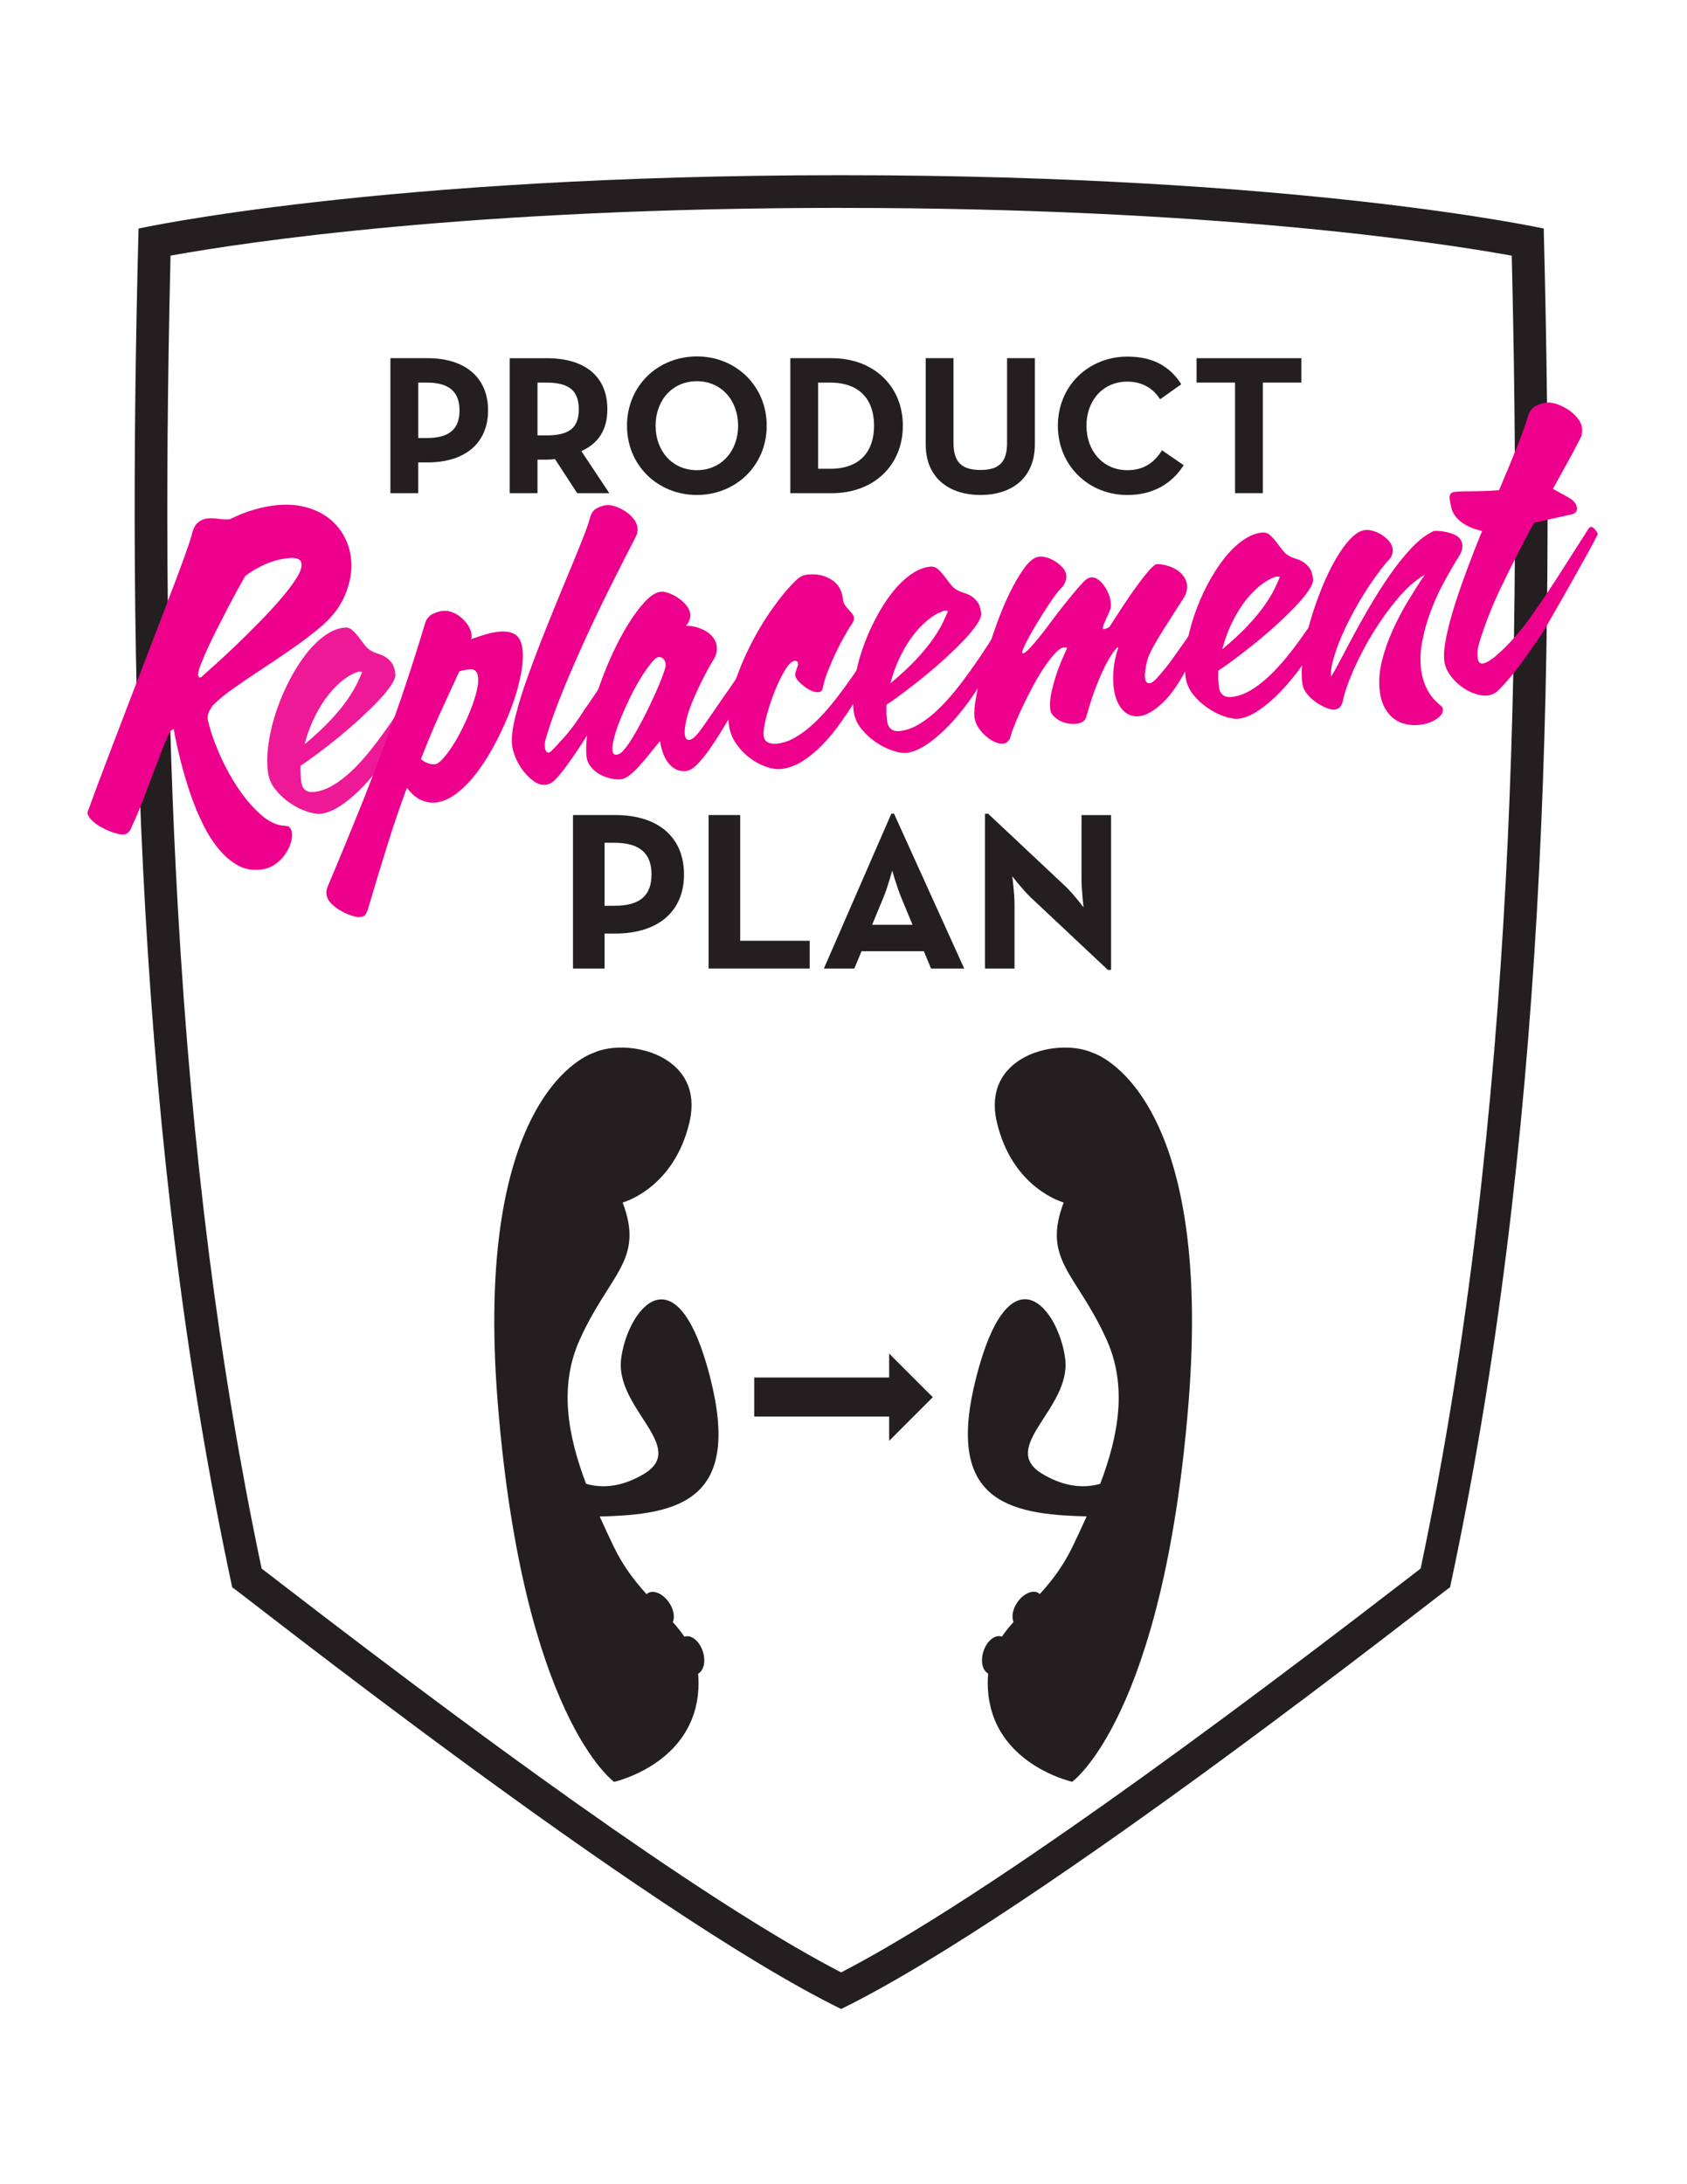 <?xml version="1.0" encoding="UTF-8"?>
<svg id="PRP" xmlns="http://www.w3.org/2000/svg" viewBox="0 0 612 792">
  <defs>
    <style>
      .cls-1 {
        opacity: .9;
      }

      .cls-1, .cls-2 {
        fill: #ec008c;
      }

      .cls-3 {
        fill: #231f20;
      }
    </style>
  </defs>
  <path id="Sheild" class="cls-3" d="M305.16,75.39c134.22,0,216.31,12.45,243.26,17.31,3.27,135.7,1.94,310.07-33.05,476.07-1.31,1-2.87,2.2-4.74,3.64-95.42,73.59-164.5,121.59-205.49,142.79-40.99-21.2-110.07-69.19-205.49-142.79-1.87-1.44-3.43-2.64-4.74-3.64-15.41-73.03-25.34-151.26-30.35-239-4.02-70.28-4.88-145.84-2.69-237.08,26.95-4.86,109.03-17.31,243.27-17.31h.01m-.01-11.85c-167.29,0-254.77,19.34-254.88,19.34-4.26,163.98-.48,332.01,33.98,492.7,.71,.03,149.32,117.88,220.9,152.9,71.58-35.03,220.2-152.88,220.9-152.9,34.46-160.69,38.24-328.72,33.98-492.7-.11,0-87.59-19.34-254.88-19.34h0Z"/>
  <g>
    <path class="cls-3" d="M141.64,129.88h13.53c13.68,0,21.89,7.13,21.89,18.93s-8.28,18.86-21.89,18.86h-3.46v11.16h-10.08v-48.95Zm13.25,28.94c8.21,0,11.81-3.31,11.81-10.01s-3.74-10.08-11.81-10.08h-3.17v20.09h3.17Z"/>
    <path class="cls-3" d="M221.05,178.83h-11.66l-8.06-12.38c-.94,.14-1.94,.22-2.88,.22h-3.46v12.17h-10.08v-48.95h13.53c13.68,0,21.89,6.55,21.89,18.5,0,7.63-3.38,12.45-9.43,15.19l10.15,15.26Zm-22.89-20.95c8.21,0,11.81-2.59,11.81-9.5s-3.74-9.65-11.81-9.65h-3.17v19.15h3.17Z"/>
    <path class="cls-3" d="M227.46,154.36c0-14.47,11.23-25.12,25.34-25.12s25.34,10.65,25.34,25.12-11.23,25.12-25.34,25.12-25.34-10.65-25.34-25.12Zm40.31,0c0-9.14-6.05-16.13-14.97-16.13s-14.97,6.98-14.97,16.13,6.05,16.13,14.97,16.13,14.97-6.98,14.97-16.13Z"/>
    <path class="cls-3" d="M286.71,129.88h15.05c15.05,0,25.77,10.01,25.77,24.48s-10.65,24.48-25.77,24.48h-15.05v-48.95Zm14.54,40.1c10.87,0,15.84-6.48,15.84-15.62s-4.97-15.62-15.84-15.62h-4.46v31.24h4.46Z"/>
    <path class="cls-3" d="M335.82,161.12v-31.24h10.08v30.67c0,7.13,3.09,9.86,9.79,9.86s9.65-2.74,9.65-9.86v-30.67h10.08v31.24c0,12.38-8.57,18.36-19.73,18.36s-19.87-5.98-19.87-18.36Z"/>
    <path class="cls-3" d="M383.77,154.36c0-14.47,11.16-25.05,25.2-25.05,8.85,0,15.19,3.17,19.58,10.01l-7.7,5.47c-2.3-3.74-6.26-6.41-11.88-6.41-8.85,0-14.83,6.84-14.83,15.98s5.98,16.13,14.83,16.13c6.33,0,9.86-3.02,12.6-7.2l7.85,5.4c-4.25,6.62-11.01,10.8-20.45,10.8-14.04,0-25.2-10.65-25.2-25.12Z"/>
    <path class="cls-3" d="M448.06,138.73h-13.97v-8.85h38.01v8.85h-13.97v40.1h-10.08v-40.1Z"/>
  </g>
  <g>
    <path class="cls-3" d="M207.87,295.54h15.39c15.55,0,24.88,8.1,24.88,21.53s-9.41,21.44-24.88,21.44h-3.93v12.69h-11.46v-55.66Zm15.06,32.9c9.33,0,13.42-3.77,13.42-11.38s-4.26-11.46-13.42-11.46h-3.6v22.84h3.6Z"/>
    <path class="cls-3" d="M257.06,295.54h11.46v45.59h25.21v10.07h-36.67v-55.66Z"/>
    <path class="cls-3" d="M323.35,295.05h.98l25.46,56.15h-12.03l-2.62-6.3h-22.59l-2.62,6.3h-11.05l24.47-56.15Zm7.69,40.27l-4.01-9.66c-1.64-3.93-3.36-9.99-3.36-9.99,0,0-1.64,6.06-3.27,9.99l-4.01,9.66h14.65Z"/>
    <path class="cls-3" d="M373.85,325.34c-2.78-2.62-6.63-7.61-6.63-7.61,0,0,.82,6.14,.82,10.15v23.33h-10.72v-56.15h1.15l28.07,26.36c2.7,2.54,6.55,7.61,6.55,7.61,0,0-.74-6.3-.74-10.15v-23.33h10.72v56.15h-1.15l-28.07-26.35Z"/>
  </g>
  <path id="Toy_Left_" data-name="Toy (Left)" class="cls-3" d="M248.48,593.45c-.05,.02-.1,.04-.16,.06-1.26-1.84-2.69-3.6-4.24-5.34,.79-1.82,.33-4.61-1.36-7.09-2.23-3.26-5.72-4.74-7.8-3.32-.13,.09-.22,.21-.34,.32-4.22-4.66-8.47-10.07-11.95-17.31-1.73-3.62-3.45-7.25-5.08-10.89,29.33-.6,51.29-6.18,40.16-50.07-.18-.7-.36-1.39-.54-2.06-.06-.21-.12-.42-.17-.63-.12-.45-.25-.9-.37-1.34-.07-.24-.14-.48-.21-.71-.12-.4-.23-.8-.35-1.18-.07-.24-.14-.48-.22-.71-.12-.38-.23-.75-.35-1.12-.07-.22-.14-.44-.21-.66-.13-.39-.26-.78-.39-1.16-.06-.17-.12-.35-.18-.53-.19-.55-.38-1.08-.57-1.6,0-.02-.01-.03-.02-.05-.19-.5-.37-.99-.56-1.46-.06-.15-.12-.3-.18-.46-.13-.33-.27-.66-.4-.98-.07-.17-.15-.34-.22-.51-.12-.29-.25-.57-.37-.85-.07-.17-.15-.33-.22-.5-.13-.27-.25-.54-.38-.81-.07-.15-.14-.3-.22-.45-.14-.28-.28-.56-.42-.83-.06-.11-.12-.23-.17-.34-.2-.38-.4-.75-.6-1.1-.01-.02-.02-.03-.03-.05-.19-.33-.38-.66-.57-.97-.06-.1-.13-.2-.19-.3-.14-.22-.28-.44-.41-.65-.07-.11-.15-.22-.22-.33-.13-.19-.26-.38-.39-.56-.08-.11-.15-.21-.23-.31-.13-.18-.26-.35-.39-.51-.07-.09-.14-.19-.22-.28-.14-.18-.29-.35-.43-.52-.06-.07-.11-.14-.17-.2-.2-.23-.4-.45-.61-.66-.01-.01-.03-.03-.04-.04-.19-.19-.37-.37-.56-.54-.06-.06-.13-.11-.19-.17-.14-.12-.27-.24-.41-.35-.07-.06-.15-.12-.22-.18-.13-.1-.26-.2-.38-.29-.08-.06-.15-.11-.23-.16-.13-.09-.26-.17-.38-.25-.07-.05-.15-.09-.22-.14-.14-.08-.28-.16-.42-.23-.06-.03-.12-.06-.18-.09-.2-.1-.39-.19-.59-.27-.03-.01-.06-.02-.09-.03-.17-.07-.33-.13-.5-.18-.07-.02-.14-.04-.21-.06-.13-.04-.25-.07-.38-.1-.08-.02-.16-.03-.23-.05-.12-.02-.24-.04-.35-.06-.08-.01-.16-.02-.24-.03-.12-.01-.23-.02-.35-.03-.08,0-.15,0-.23-.01-.12,0-.25,0-.37,0-.07,0-.13,0-.2,0-.18,.01-.37,.03-.55,.05-.05,0-.11,.02-.16,.03-.13,.02-.26,.04-.4,.07-.08,.02-.16,.04-.24,.06-.11,.03-.21,.05-.32,.09-.08,.03-.17,.05-.25,.08-.1,.03-.2,.07-.3,.11-.08,.03-.17,.07-.25,.1-.1,.04-.19,.08-.29,.13-.08,.04-.17,.08-.25,.12-.1,.05-.19,.1-.29,.15-.08,.04-.16,.08-.24,.13-.13,.08-.26,.16-.39,.24-.12,.07-.23,.15-.35,.23-.09,.06-.18,.12-.27,.19-.09,.06-.18,.13-.26,.2-.08,.06-.16,.12-.24,.19-.09,.07-.18,.15-.27,.22-.08,.06-.15,.13-.22,.2-.09,.08-.18,.16-.27,.25-.07,.07-.14,.13-.21,.2-.09,.09-.18,.18-.27,.27-.06,.06-.12,.13-.19,.19-.35,.37-.69,.75-1.02,1.17-.04,.05-.09,.1-.13,.16-.1,.12-.19,.25-.29,.37-.05,.07-.1,.13-.15,.2-.09,.13-.18,.25-.28,.38-.05,.07-.1,.14-.15,.21-.09,.13-.18,.26-.27,.4-.04,.07-.09,.13-.13,.2-.09,.14-.19,.29-.28,.43-.03,.04-.06,.09-.08,.14-.34,.55-.66,1.12-.98,1.7-.01,.02-.02,.04-.03,.06-.09,.18-.18,.35-.27,.53-.03,.06-.06,.11-.08,.17-.09,.17-.17,.35-.25,.52-.03,.06-.06,.12-.08,.18-.08,.18-.17,.36-.25,.53-.02,.05-.05,.11-.07,.16-.08,.19-.17,.38-.25,.57,0,.02-.02,.04-.03,.06-1.33,3.16-2.27,6.63-2.68,9.92-2.25,18.03,24.56,32.06,8.17,41.78-6.31,3.74-11.79,4.65-16.14,4.36-.75-.05-1.47-.14-2.15-.25,0,0,0,0,0,0-.94-.16-1.8-.37-2.6-.6-6.7-17.72-9.87-35.45-2.29-52.27,10.83-24.03,23.5-28.7,15.57-49.72,0,0,18.66-4.99,24.27-29.27,.17-.75,.31-1.48,.42-2.19,.04-.25,.05-.49,.09-.74,.06-.46,.12-.91,.15-1.35,.02-.3,.02-.59,.03-.88,.01-.37,.04-.75,.03-1.11,0-.32-.03-.63-.05-.94-.02-.32-.02-.64-.05-.95-.03-.33-.09-.65-.13-.97-.04-.27-.07-.55-.12-.82-.06-.34-.15-.66-.23-.99-.06-.23-.11-.47-.17-.7-.1-.34-.22-.67-.33-1-.07-.2-.13-.4-.21-.59-.13-.34-.29-.68-.44-1.01-.08-.16-.15-.33-.23-.49-.17-.35-.36-.68-.56-1.01-.08-.13-.15-.26-.23-.39-.21-.34-.44-.67-.68-1-.07-.1-.14-.21-.22-.3-.25-.34-.52-.67-.8-.99-.06-.07-.13-.15-.19-.22-.3-.33-.61-.65-.93-.97-.05-.05-.1-.11-.16-.16-.34-.32-.69-.64-1.05-.94-.04-.03-.08-.07-.12-.1-.38-.31-.77-.61-1.17-.9-.02-.02-.05-.04-.07-.05-.42-.3-.84-.58-1.28-.85-.01,0-.02-.01-.03-.02-8.12-4.99-19.56-5.46-26.38-2.26-.67,.31-43.69,14.04-34.43,127.46,9.27,113.42,42.16,136.77,42.16,136.77,0,0,20.82-4.59,28.12-22.49h0s0,0,0,0c.27-.67,.53-1.36,.77-2.07,0,0,0-.02,0-.02,.22-.66,.42-1.35,.6-2.04,.02-.06,.04-.12,.05-.19,.16-.64,.3-1.3,.43-1.98,.02-.12,.05-.24,.08-.36,.14-.79,.26-1.59,.35-2.42,.3-2.77,.3-5.27,.08-7.57,.07-.07,.14-.15,.2-.22,1.92-1.18,2.61-4.49,1.52-7.89-1.2-3.76-4.13-6.18-6.53-5.41Z"/>
  <path id="Toy_Right_" data-name="Toy (Right)" class="cls-3" d="M396.69,381.88c-6.83-3.2-18.27-2.74-26.38,2.26-.01,0-.02,.01-.03,.02-.44,.27-.86,.55-1.28,.85-.02,.02-.05,.04-.07,.05-.4,.29-.79,.59-1.17,.9-.04,.03-.08,.07-.12,.1-.36,.3-.71,.61-1.05,.94-.05,.05-.1,.1-.16,.16-.32,.31-.63,.63-.93,.97-.06,.07-.13,.15-.19,.22-.28,.32-.55,.65-.8,.99-.07,.1-.14,.2-.21,.3-.23,.33-.46,.66-.68,1-.08,.13-.15,.26-.23,.39-.19,.33-.38,.66-.56,1.01-.08,.16-.15,.32-.22,.48-.15,.33-.31,.66-.44,1.01-.08,.19-.14,.39-.21,.59-.12,.33-.23,.66-.33,1-.07,.23-.12,.47-.17,.7-.08,.33-.17,.65-.23,.99-.05,.27-.08,.55-.12,.82-.05,.32-.1,.64-.13,.97-.03,.31-.04,.63-.05,.95-.02,.31-.04,.62-.05,.94,0,.36,.02,.73,.03,1.1,.01,.3,0,.58,.03,.89,.03,.44,.1,.9,.15,1.35,.03,.25,.05,.49,.09,.74,.11,.71,.25,1.45,.42,2.19,5.61,24.28,24.27,29.27,24.27,29.27-7.93,21.02,4.74,25.68,15.57,49.72,7.58,16.81,4.41,34.54-2.29,52.27-.8,.24-1.66,.45-2.6,.6,0,0,0,0,0,0-.68,.11-1.4,.2-2.15,.25-4.35,.29-9.83-.62-16.14-4.36-16.4-9.72,10.42-23.75,8.17-41.78-.41-3.3-1.35-6.77-2.69-9.93,0-.02-.01-.03-.02-.05-.08-.19-.17-.38-.25-.58-.02-.05-.05-.11-.07-.16-.08-.18-.16-.36-.25-.54-.03-.06-.06-.12-.08-.18-.08-.18-.17-.35-.25-.52-.03-.06-.06-.11-.08-.17-.09-.18-.18-.36-.27-.53-.01-.02-.02-.04-.03-.06-.31-.59-.64-1.16-.98-1.71-.03-.04-.05-.09-.08-.14-.09-.15-.19-.29-.28-.44-.04-.07-.09-.13-.13-.2-.09-.14-.18-.27-.28-.4-.05-.07-.09-.14-.14-.2-.09-.13-.19-.26-.28-.39-.05-.06-.1-.13-.14-.19-.1-.13-.19-.25-.29-.38-.04-.05-.08-.1-.12-.15-.33-.41-.68-.81-1.03-1.18-.06-.06-.12-.13-.18-.19-.09-.09-.18-.18-.27-.27-.07-.07-.14-.14-.21-.2-.09-.08-.18-.17-.27-.25-.07-.07-.15-.13-.22-.2-.09-.08-.18-.15-.27-.23-.08-.06-.16-.13-.24-.19-.09-.07-.18-.14-.27-.2-.09-.06-.18-.12-.27-.19-.12-.08-.23-.16-.35-.23-.13-.08-.26-.16-.39-.24-.08-.05-.16-.09-.24-.13-.1-.05-.19-.11-.29-.15-.08-.04-.17-.08-.25-.12-.1-.04-.19-.09-.29-.13-.08-.04-.17-.07-.25-.1-.1-.04-.2-.07-.3-.11-.08-.03-.17-.06-.25-.08-.11-.03-.21-.06-.32-.09-.08-.02-.16-.04-.24-.06-.13-.03-.26-.05-.4-.07-.05,0-.11-.02-.16-.03-.18-.03-.37-.04-.55-.05-.07,0-.13,0-.2,0-.12,0-.25,0-.37,0-.08,0-.15,0-.23,.01-.12,0-.23,.02-.35,.03-.08,0-.16,.02-.24,.03-.12,.02-.24,.04-.35,.06-.08,.02-.15,.03-.23,.05-.13,.03-.25,.06-.38,.1-.07,.02-.14,.04-.21,.06-.17,.05-.33,.11-.5,.18-.03,.01-.06,.02-.09,.03-.2,.08-.39,.17-.59,.27-.06,.03-.12,.06-.18,.09-.14,.07-.28,.15-.42,.23-.07,.04-.15,.09-.22,.14-.13,.08-.26,.16-.38,.25-.08,.05-.15,.11-.23,.16-.13,.09-.26,.19-.38,.29-.07,.06-.15,.12-.22,.18-.14,.11-.27,.23-.41,.36-.06,.06-.13,.11-.19,.17-.19,.17-.37,.35-.56,.54-.01,.01-.03,.03-.04,.04-.2,.21-.4,.43-.61,.66-.06,.06-.11,.14-.17,.2-.14,.17-.29,.34-.43,.52-.07,.09-.14,.18-.22,.28-.13,.17-.26,.34-.39,.51-.08,.1-.15,.21-.23,.31-.13,.18-.26,.37-.39,.56-.07,.11-.15,.22-.22,.33-.14,.21-.28,.43-.41,.65-.06,.1-.13,.2-.19,.3-.19,.32-.38,.64-.58,.98,0,.01-.01,.02-.02,.04-.2,.35-.4,.72-.6,1.1-.06,.11-.12,.23-.17,.34-.14,.27-.28,.55-.42,.83-.07,.15-.14,.3-.22,.45-.13,.26-.25,.53-.38,.81-.07,.16-.15,.33-.22,.5-.12,.28-.25,.56-.37,.85-.07,.17-.15,.34-.22,.51-.13,.32-.27,.65-.4,.98-.06,.15-.12,.3-.18,.46-.19,.48-.37,.96-.56,1.46,0,.02-.01,.03-.02,.05-.19,.52-.38,1.05-.57,1.6-.06,.17-.12,.35-.18,.53-.13,.38-.26,.76-.39,1.16-.07,.22-.14,.44-.21,.66-.12,.37-.24,.74-.35,1.12-.07,.24-.14,.47-.22,.71-.12,.39-.23,.78-.35,1.18-.07,.24-.14,.47-.21,.71-.13,.44-.25,.89-.37,1.34-.06,.21-.12,.42-.17,.63-.18,.67-.36,1.36-.54,2.06-11.12,43.89,10.84,49.47,40.16,50.07-1.63,3.64-3.35,7.28-5.08,10.89-3.47,7.25-7.72,12.66-11.95,17.31-.11-.11-.21-.23-.34-.32-2.08-1.42-5.58,.06-7.8,3.32-1.7,2.48-2.16,5.27-1.36,7.09-1.55,1.74-2.98,3.49-4.24,5.34-.05-.02-.1-.05-.16-.06-2.4-.77-5.33,1.65-6.53,5.41-1.09,3.39-.4,6.71,1.52,7.89,.07,.08,.13,.15,.2,.22-.22,2.3-.22,4.79,.08,7.57,.09,.83,.21,1.63,.35,2.42,.02,.12,.05,.24,.08,.36,.13,.67,.27,1.33,.43,1.98,.02,.06,.04,.12,.05,.18,.18,.7,.38,1.38,.6,2.05,0,0,0,.01,0,.02,.23,.71,.49,1.4,.77,2.08,0,0,0,0,0,0h0c7.31,17.9,28.12,22.49,28.12,22.49,0,0,32.89-23.35,42.16-136.77,9.27-113.42-33.76-127.14-34.43-127.46Z"/>
  <g id="Replacement">
    <path class="cls-2" d="M77.31,255.64c-.25,.3-.65,.93-1.2,1.86-.55,.94-.82,1.97-.8,3.08,.73,3.55,2.05,7.55,3.95,12,1.9,4.45,4.14,8.66,6.73,12.62,2.59,3.96,5.42,7.32,8.49,10.07s6.14,4.15,9.21,4.21c.74,.01,1.29,.29,1.62,.81,.33,.52,.54,1.15,.61,1.89,.11,1.1-.06,2.35-.52,3.75-.46,1.39-1.18,2.77-2.16,4.12-.97,1.36-2.2,2.53-3.68,3.51-1.48,.99-3.23,1.59-5.25,1.79-2.94,.3-5.65-.23-8.11-1.61-2.46-1.37-4.76-3.34-6.88-5.91s-4.04-5.58-5.73-9.03c-1.7-3.45-3.22-7.13-4.55-11.03-1.33-3.91-2.5-7.87-3.52-11.9-1.02-4.03-1.85-7.87-2.5-11.52-.72,.26-1.23,.73-1.53,1.41-.85,1.67-1.77,3.78-2.76,6.35-.99,2.56-2.07,5.39-3.24,8.49-1.17,3.09-2.38,6.28-3.62,9.57-1.24,3.29-2.59,6.44-4.04,9.47-.36,1.06-.79,1.8-1.3,2.22-.51,.42-1.05,.67-1.6,.72-.83,.09-1.96-.1-3.4-.56-1.44-.46-2.88-1.05-4.29-1.79-1.42-.74-2.67-1.61-3.75-2.61-1.08-1-1.67-2.01-1.77-3.02,.8-2.22,1.92-5.28,3.38-9.2,1.46-3.91,3.12-8.31,4.99-13.19,1.87-4.88,3.86-10.1,5.99-15.66,2.12-5.56,4.25-11.1,6.38-16.61,2.13-5.51,4.18-10.86,6.16-16.03,1.98-5.17,3.75-9.84,5.32-13.99,1.57-4.16,2.84-7.63,3.81-10.42,.97-2.79,1.55-4.57,1.75-5.34,.51-2.28,1.28-3.85,2.3-4.7,1.03-.85,2.18-1.34,3.47-1.47,1.29-.13,2.64-.08,4.05,.14,1.42,.23,2.77,.27,4.06,.14,3.09-1.52,6.04-2.69,8.84-3.49,2.8-.8,5.44-1.33,7.92-1.58,3.95-.41,7.55-.17,10.8,.7,3.25,.87,6.03,2.22,8.36,4.02,2.32,1.81,4.17,3.99,5.55,6.54,1.38,2.55,2.22,5.3,2.52,8.24,.43,4.14-.29,8.46-2.15,12.97-1.86,4.51-5.11,8.63-9.74,12.36-3.08,2.55-6.45,5.08-10.09,7.59-3.64,2.51-7.23,4.92-10.75,7.24-3.53,2.31-6.83,4.56-9.9,6.73-3.08,2.18-5.54,4.19-7.39,6.06Zm-5.45-11.01c.08,.74,.3,1.08,.66,1.05,.37-.04,.72-.26,1.05-.67,.94-.84,2.49-2.23,4.66-4.17,2.17-1.94,4.59-4.19,7.25-6.74,2.67-2.55,5.45-5.3,8.35-8.24,2.9-2.95,5.51-5.77,7.84-8.47,2.32-2.7,4.23-5.19,5.71-7.48,1.48-2.29,2.16-4.12,2.01-5.5-.17-1.66-1.77-2.33-4.8-2.02-2.85,.29-5.61,1.02-8.28,2.17-2.67,1.16-5.12,2.6-7.36,4.31-.55,.99-1.37,2.46-2.47,4.44-1.1,1.97-2.29,4.19-3.57,6.64-1.28,2.45-2.6,5-3.95,7.65-1.35,2.65-2.56,5.14-3.62,7.48-1.06,2.34-1.92,4.38-2.58,6.12-.66,1.74-.96,2.89-.9,3.44Z"/>
    <path class="cls-1" d="M143.44,244.37c.11,1.04-.43,2.44-1.61,4.18-1.18,1.75-2.74,3.64-4.69,5.68-1.94,2.04-4.16,4.2-6.64,6.48-2.49,2.28-5.03,4.47-7.62,6.58s-5.11,4.08-7.56,5.91c-2.45,1.83-4.53,3.32-6.26,4.46-.07,1.85-.02,3.65,.16,5.38,.31,3.04,1.86,4.42,4.64,4.13,2.26-.23,4.52-1.01,6.8-2.34,2.28-1.33,4.51-3.03,6.72-5.1,2.2-2.07,4.36-4.4,6.46-6.98,2.1-2.59,4.11-5.25,6.03-7.99,.85-1.14,2.09-2.93,3.73-5.39,1.63-2.45,3.3-5.01,5.01-7.69,1.7-2.68,3.29-5.16,4.76-7.47,1.48-2.3,2.48-3.87,3.01-4.72,.29-.56,.61-.85,.96-.89,.26-.03,.53,.08,.82,.31,.29,.24,.53,.52,.74,.85,.3,.32,.51,.7,.64,1.12-.73,1.48-1.66,3.29-2.8,5.42s-2.42,4.46-3.82,6.98c-1.41,2.51-2.92,5.15-4.52,7.9-1.6,2.76-3.19,5.49-4.76,8.19-1.95,3.27-4.08,6.41-6.41,9.41-2.32,3.01-4.71,5.68-7.14,8.04-2.44,2.36-4.83,4.27-7.18,5.74-2.35,1.47-4.57,2.31-6.65,2.53-1.22,.13-2.85-.15-4.89-.81-2.05-.67-4.08-1.69-6.11-3.06-2.03-1.37-3.82-3.03-5.38-4.98-1.56-1.95-2.47-4.18-2.73-6.7-.34-3.3-.22-6.82,.36-10.57s1.51-7.51,2.79-11.28c1.28-3.77,2.84-7.42,4.67-10.95,1.83-3.52,3.81-6.67,5.94-9.43,2.13-2.76,4.4-5.02,6.81-6.76,2.41-1.74,4.79-2.73,7.14-2.97,1.13-.12,2.08,.16,2.85,.83,.77,.67,1.53,1.49,2.29,2.46,.76,.98,1.52,1.97,2.28,2.99,.76,1.02,1.65,1.78,2.67,2.29,.65,.37,1.43,.69,2.33,.95,.9,.26,1.78,.65,2.62,1.18,.84,.53,1.6,1.26,2.27,2.2,.67,.94,1.09,2.24,1.25,3.89Zm-32.93,25.5c3.72-3.1,6.8-5.97,9.26-8.59,2.45-2.62,4.44-5.02,5.98-7.2,1.53-2.18,2.73-4.14,3.61-5.9,.87-1.75,1.55-3.27,2.03-4.55-.54-.12-.98-.16-1.33-.13-2.21,.75-4.34,2-6.4,3.75-2.06,1.75-3.93,3.81-5.62,6.17-1.69,2.37-3.18,4.96-4.47,7.77-1.29,2.81-2.31,5.7-3.06,8.67Z"/>
    <path class="cls-2" d="M171.07,230.18c.05,.47,0,.99-.13,1.56,1.79-.64,3.54-1.22,5.25-1.71,1.71-.5,3.39-.83,5.03-.99,2.23-.22,4.1,.11,5.62,1,1.51,.89,2.42,2.76,2.73,5.64,.26,2.42,.04,5.44-.65,9.07-.69,3.63-1.77,7.45-3.25,11.44-1.48,3.99-3.25,8.01-5.32,12.06-2.06,4.05-4.29,7.72-6.68,11s-4.94,6-7.64,8.14c-2.71,2.14-5.37,3.34-7.99,3.6-1.84,.18-3.64-.13-5.39-.95-1.75-.81-3.43-2.27-5.02-4.36-2.14,5.65-4.32,11.99-6.55,19.01-2.23,7.02-4.71,15.17-7.44,24.45-.36,1.16-.72,1.99-1.05,2.5-.34,.5-1.04,.8-2.11,.91-.58,.06-1.5-.11-2.77-.5-1.26-.39-2.55-.94-3.85-1.66-1.3-.72-2.5-1.61-3.59-2.67-1.09-1.07-1.72-2.29-1.86-3.69-.06-.56,.02-1.22,.23-1.99,4.14-9.79,7.91-18.91,11.32-27.36,3.4-8.45,6.53-16.52,9.38-24.21,2.85-7.69,5.48-15.15,7.88-22.38,2.41-7.23,4.73-14.56,6.97-22.01,.51-1.64,1.41-2.79,2.72-3.43,1.3-.64,2.58-1.03,3.84-1.15,1.07-.1,2.19,.07,3.36,.51s2.25,1.09,3.22,1.93c.97,.84,1.81,1.79,2.51,2.85,.7,1.06,1.11,2.19,1.24,3.4Zm-4.46,13.29c-2.38,5.15-4.7,10.21-6.96,15.17-2.26,4.96-4.58,10.5-6.95,16.61,1.71,1.41,3.42,2.03,5.15,1.86,.72-.07,1.64-.71,2.75-1.92,1.11-1.21,2.27-2.74,3.49-4.62,1.22-1.87,2.41-3.99,3.58-6.34,1.17-2.35,2.2-4.67,3.1-6.96,.9-2.28,1.61-4.46,2.12-6.53,.51-2.07,.69-3.8,.54-5.19-.22-2.08-1.24-3.04-3.06-2.86-.27,.03-.79,.1-1.56,.22-.77,.12-1.5,.3-2.21,.55Z"/>
    <path class="cls-2" d="M214.14,187.46c.45-1.54,1.27-2.61,2.44-3.21,1.17-.6,2.31-.96,3.44-1.08,.95-.1,2.07,.07,3.34,.51,1.27,.44,2.48,1.04,3.61,1.8,1.13,.76,2.1,1.65,2.91,2.66,.8,1.02,1.27,2.09,1.38,3.22,.12,1.22-.07,2.29-.59,3.22-2.64,5.1-5.56,10.84-8.77,17.23-3.21,6.39-6.34,12.9-9.38,19.53-3.05,6.63-5.87,13.13-8.47,19.5-2.59,6.37-4.64,12.13-6.13,17.29-.13,.45-.21,.92-.25,1.41-.04,.49-.03,.95,.01,1.38,.14,1.39,.61,2.04,1.39,1.96,.17-.02,.46-.18,.87-.48,.64-.59,2.18-2.24,4.63-4.95s4.98-6.17,7.62-10.4c.85-1.14,2.09-2.93,3.73-5.39,1.63-2.45,3.3-5.01,5.01-7.69,1.7-2.68,3.29-5.16,4.76-7.47,1.48-2.3,2.48-3.87,3.01-4.72,.29-.56,.61-.85,.96-.89,.26-.03,.53,.08,.82,.31,.29,.23,.53,.52,.75,.84,.3,.32,.51,.7,.64,1.12-.73,1.48-1.68,3.29-2.87,5.43-1.19,2.14-2.49,4.47-3.89,6.98-1.41,2.51-2.9,5.15-4.46,7.9-1.56,2.75-3.12,5.48-4.69,8.18-.89,1.59-1.94,3.34-3.15,5.26-1.21,1.93-2.46,3.85-3.75,5.78-1.29,1.93-2.6,3.78-3.91,5.54-1.31,1.76-2.52,3.22-3.63,4.39-1.11,1.17-2.31,1.82-3.62,1.95-1.39,.14-2.77-.27-4.14-1.22-1.37-.96-2.64-2.17-3.79-3.63-1.16-1.46-2.12-3.07-2.87-4.84-.75-1.77-1.2-3.39-1.36-4.87-.26-2.52,.17-6.01,1.3-10.47,1.12-4.46,2.66-9.38,4.61-14.76,1.95-5.38,4.09-11,6.43-16.85,2.34-5.86,4.62-11.45,6.84-16.77,2.22-5.32,4.17-10.06,5.85-14.23s2.8-7.33,3.37-9.5Z"/>
    <path class="cls-2" d="M248.88,279.62c-.96,.1-1.93-.02-2.93-.36-1-.34-1.92-.92-2.75-1.76-.83-.84-1.58-1.96-2.26-3.39-.67-1.42-1.17-3.22-1.47-5.38-1.18,1.35-2.39,2.81-3.63,4.39-1.24,1.58-2.48,3.04-3.7,4.4-1.22,1.35-2.42,2.51-3.6,3.46-1.18,.95-2.24,1.48-3.2,1.58-1.22,.12-2.55,.02-3.98-.32-1.44-.34-2.77-.86-3.98-1.57-1.22-.71-2.25-1.61-3.11-2.71-.86-1.1-1.36-2.3-1.49-3.6-.3-2.95-.09-6.46,.63-10.53,.72-4.07,1.8-8.3,3.24-12.71,1.44-4.4,3.12-8.75,5.05-13.03s3.95-8.13,6.06-11.55c2.1-3.42,4.19-6.22,6.25-8.41,2.06-2.19,3.96-3.37,5.69-3.55,.69-.07,1.45,.03,2.27,.29,.72,.19,1.55,.52,2.47,1,.92,.48,1.82,1.06,2.68,1.77,.86,.7,1.6,1.48,2.22,2.34,.61,.86,.97,1.77,1.07,2.72,.14,1.39-.37,2.8-1.54,4.24,1.23-.04,2.47,.12,3.74,.47,1.26,.35,2.44,.85,3.51,1.48,1.07,.64,1.97,1.44,2.68,2.42,.71,.98,1.13,2.04,1.24,3.16,.16,1.56-.21,3.1-1.11,4.59-.91,1.41-1.86,3.07-2.85,4.97-.99,1.9-1.95,3.84-2.89,5.83s-1.76,3.86-2.45,5.65c-.69,1.78-1.2,3.3-1.51,4.56-.37,1.53-.62,2.76-.74,3.7-.12,.93-.15,1.75-.08,2.44,.15,1.48,.7,2.17,1.66,2.07,.43-.04,.91-.27,1.44-.67,.53-.41,1.03-.9,1.49-1.47,.63-.68,1.9-2.41,3.81-5.2,1.91-2.78,4.01-5.83,6.3-9.14,.85-1.14,2.09-2.93,3.73-5.39,1.63-2.45,3.3-5.01,5.01-7.69,1.7-2.68,3.29-5.16,4.76-7.47,1.48-2.3,2.48-3.87,3.01-4.72,.29-.56,.61-.85,.96-.89,.26-.03,.53,.08,.82,.31,.29,.23,.53,.52,.74,.84,.3,.32,.51,.7,.64,1.12-.73,1.48-1.66,3.29-2.8,5.42-1.14,2.14-2.42,4.46-3.82,6.98-1.41,2.51-2.92,5.15-4.52,7.9-1.61,2.76-3.19,5.49-4.76,8.19-1.56,2.71-3.18,5.42-4.83,8.13-1.65,2.72-3.25,5.16-4.78,7.34-1.53,2.18-3.01,3.98-4.45,5.4-1.43,1.42-2.76,2.19-3.98,2.32Zm-7.54-37.54c.14-.36,.17-.85,.11-1.46-.07-.69-.35-1.28-.84-1.76-.49-.48-1.04-.68-1.64-.62-.7,.07-1.61,.8-2.74,2.19-1.13,1.39-2.36,3.14-3.67,5.25-1.32,2.11-2.62,4.46-3.88,7.05-1.27,2.59-2.42,5.12-3.43,7.59-1.02,2.48-1.81,4.78-2.39,6.9-.57,2.12-.8,3.75-.68,4.88,.11,1.13,.61,1.65,1.48,1.56,.61-.06,1.28-.39,2-1,1.35-1.37,2.87-3.5,4.54-6.39,1.68-2.89,3.3-5.93,4.86-9.12,1.56-3.19,2.92-6.18,4.08-8.98,1.16-2.8,1.89-4.82,2.21-6.09Z"/>
    <path class="cls-2" d="M311.6,251.85c-1.95,3.27-4.01,6.47-6.19,9.59-2.18,3.12-4.46,5.92-6.84,8.4-2.38,2.48-4.85,4.53-7.4,6.16-2.56,1.62-5.22,2.58-8,2.86-1.48,.15-3.24-.13-5.28-.84-2.05-.71-4.03-1.78-5.93-3.21-1.9-1.43-3.58-3.21-5.03-5.34-1.45-2.13-2.31-4.54-2.59-7.24-.38-3.73,.18-8.07,1.69-13.01,1.51-4.94,3.51-9.88,5.98-14.83,2.48-4.95,5.25-9.58,8.32-13.89,3.07-4.31,5.96-7.74,8.68-10.31,1.12-1.08,2.46-1.7,4.02-1.86,3.21-.33,6.06,.28,8.55,1.82,2.48,1.55,3.89,3.93,4.22,7.14,.09,.87,.34,1.59,.75,2.16s.84,1.1,1.28,1.58c.45,.48,.87,.96,1.27,1.45s.63,.99,.68,1.51c.07,.7-.16,1.42-.7,2.18-.54,.76-1.34,2.07-2.43,3.94-1.08,1.87-2.16,3.93-3.25,6.19-1.08,2.26-2.1,4.58-3.04,6.96-.94,2.38-1.58,4.51-1.91,6.38-.18,.81-.71,1.26-1.57,1.35-.7,.07-1.5-.09-2.42-.48-.92-.39-1.81-.91-2.66-1.57-.86-.66-1.61-1.35-2.25-2.07-.65-.72-1-1.39-1.06-2-.05-.52,.11-1.26,.49-2.22s.56-1.61,.52-1.96c-.08-.78-.47-1.14-1.16-1.07-1.13,.12-2.37,1.32-3.71,3.61-1.35,2.29-2.61,4.94-3.79,7.96-1.18,3.02-2.15,6.01-2.9,8.99-.75,2.97-1.05,5.16-.91,6.55,.12,1.22,.65,2.04,1.57,2.47,.92,.43,1.99,.59,3.21,.46,2.26-.23,4.53-1.01,6.8-2.34,2.28-1.33,4.52-3.03,6.72-5.1,2.2-2.07,4.36-4.4,6.46-6.98,2.1-2.59,4.11-5.25,6.03-7.99,.85-1.14,2.09-2.93,3.73-5.39,1.64-2.45,3.31-5.01,5.01-7.69,1.7-2.68,3.29-5.16,4.76-7.47,1.47-2.3,2.48-3.87,3.01-4.72,.29-.56,.62-.85,.96-.89,.26-.03,.53,.08,.82,.31,.29,.24,.53,.52,.75,.85,.3,.32,.51,.69,.64,1.12-.72,1.48-1.66,3.29-2.8,5.42-1.14,2.14-2.42,4.46-3.83,6.98-1.41,2.51-2.92,5.15-4.52,7.9-1.6,2.76-3.19,5.49-4.75,8.19Z"/>
    <path class="cls-2" d="M355.96,222.28c.11,1.04-.43,2.44-1.61,4.18-1.18,1.75-2.74,3.64-4.69,5.68-1.94,2.04-4.16,4.2-6.64,6.48-2.49,2.28-5.03,4.47-7.62,6.58-2.6,2.11-5.11,4.08-7.56,5.91-2.45,1.83-4.53,3.32-6.26,4.46-.07,1.85-.02,3.65,.16,5.38,.31,3.04,1.86,4.42,4.64,4.13,2.26-.23,4.52-1.01,6.8-2.34,2.28-1.33,4.51-3.03,6.72-5.1,2.2-2.07,4.35-4.4,6.46-6.98,2.11-2.59,4.11-5.25,6.03-7.99,.85-1.14,2.09-2.93,3.73-5.39,1.63-2.45,3.3-5.01,5-7.69,1.7-2.68,3.29-5.16,4.76-7.47,1.48-2.3,2.48-3.87,3-4.72,.29-.56,.62-.85,.96-.89,.26-.03,.53,.08,.82,.31,.29,.24,.53,.52,.74,.85,.3,.32,.51,.7,.64,1.12-.73,1.48-1.66,3.29-2.8,5.42-1.14,2.14-2.42,4.46-3.83,6.98-1.41,2.51-2.92,5.15-4.52,7.9-1.6,2.75-3.19,5.49-4.76,8.19-1.95,3.27-4.08,6.41-6.41,9.41-2.32,3-4.71,5.68-7.14,8.04-2.44,2.36-4.83,4.27-7.18,5.74-2.35,1.47-4.57,2.31-6.65,2.53-1.22,.13-2.85-.15-4.89-.81-2.04-.67-4.08-1.69-6.11-3.06-2.03-1.37-3.82-3.03-5.38-4.98-1.56-1.95-2.47-4.18-2.73-6.7-.34-3.3-.22-6.82,.36-10.57s1.51-7.51,2.79-11.28c1.28-3.77,2.84-7.42,4.67-10.95,1.83-3.52,3.81-6.67,5.94-9.43,2.13-2.76,4.4-5.02,6.81-6.76,2.41-1.74,4.79-2.73,7.13-2.97,1.13-.12,2.08,.16,2.85,.83,.77,.67,1.53,1.49,2.29,2.46,.76,.98,1.52,1.97,2.28,2.99,.76,1.02,1.65,1.78,2.67,2.29,.65,.37,1.43,.69,2.34,.95,.9,.26,1.78,.65,2.62,1.18,.84,.53,1.6,1.26,2.27,2.2,.67,.94,1.09,2.24,1.25,3.89Zm-32.93,25.5c3.72-3.1,6.8-5.97,9.26-8.59,2.45-2.62,4.44-5.02,5.98-7.2,1.53-2.18,2.73-4.14,3.61-5.9,.87-1.76,1.55-3.27,2.03-4.55-.54-.12-.98-.16-1.33-.13-2.21,.75-4.34,2-6.4,3.75-2.06,1.75-3.93,3.81-5.62,6.17-1.69,2.37-3.18,4.96-4.47,7.77-1.29,2.81-2.31,5.7-3.06,8.67Z"/>
    <path class="cls-2" d="M394.06,259.97c-.19,.72-.62,1.29-1.27,1.71-.66,.42-1.47,.68-2.42,.78s-1.97,.05-3.04-.15c-1.07-.2-2.06-.54-2.94-1.02-.88-.48-1.64-1.06-2.29-1.74-.64-.68-1-1.45-1.09-2.32-.22-2.08-.02-4.41,.6-6.97,.61-2.56,1.33-4.99,2.15-7.26,.96-2.64,2.09-5.31,3.39-7.99-.29-.23-.65-.33-1.08-.28-.96,.1-2.05,.8-3.27,2.11-1.23,1.31-2.53,2.98-3.9,5.01-1.37,2.03-2.72,4.28-4.05,6.74-1.33,2.46-2.55,4.87-3.67,7.22-1.12,2.35-2.08,4.52-2.89,6.49-.81,1.97-1.34,3.45-1.58,4.44-.43,1.8-1.39,2.78-2.86,2.93-.78,.08-1.72-.11-2.82-.57-1.1-.46-2.18-1.14-3.24-2.04-1.06-.9-2-1.97-2.83-3.2-.83-1.23-1.32-2.58-1.47-4.06-.16-1.56,.07-4.07,.68-7.51,.61-3.44,1.51-7.27,2.71-11.47s2.59-8.58,4.18-13.13c1.59-4.55,3.3-8.7,5.11-12.44,1.81-3.74,3.64-6.87,5.49-9.38,1.85-2.52,3.64-3.86,5.38-4.04,.78-.08,1.72,.04,2.81,.37,1.09,.33,2.12,.82,3.11,1.46,.99,.65,1.86,1.39,2.6,2.24,.75,.85,1.17,1.79,1.28,2.83,.07,.7-.05,1.45-.36,2.27-.31,.82-.9,1.67-1.78,2.55-.8,.79-1.98,2.33-3.54,4.64-1.56,2.31-3.12,4.73-4.66,7.26-1.54,2.53-2.88,4.88-4.01,7.06-1.14,2.18-1.68,3.53-1.63,4.05,.03,.26,.13,.38,.3,.36,.43-.04,1.17-.6,2.2-1.67,1.03-1.07,2.21-2.42,3.53-4.05,1.33-1.63,2.74-3.46,4.24-5.5,1.5-2.04,3.01-4.02,4.53-5.93,1.52-1.91,2.98-3.71,4.38-5.39,1.41-1.68,2.63-3.01,3.67-4,.73-.6,1.4-.93,2-1,.87-.09,1.7,.13,2.5,.67,.8,.53,1.53,1.25,2.19,2.14,.66,.9,1.23,1.89,1.69,2.99,.46,1.09,.75,2.16,.85,3.2,.14,1.39,.03,2.41-.34,3.06-.92,2.12-1.58,3.61-1.98,4.48-.39,.88-.57,1.49-.53,1.83,.03,.26,.17,.38,.43,.35,.52-.05,1.15-.29,1.9-.72,1.51-2.35,3.1-4.8,4.78-7.34,1.67-2.54,3.27-4.88,4.81-7.01,1.54-2.13,2.95-3.97,4.24-5.5,1.29-1.54,2.35-2.52,3.19-2.96,1.23-.04,2.47,.12,3.74,.47,1.26,.35,2.43,.85,3.51,1.48,1.07,.64,1.97,1.44,2.68,2.42,.71,.98,1.13,2.04,1.24,3.16,.16,1.56-.21,3.09-1.11,4.59-.91,1.41-2.05,3.17-3.41,5.29-1.36,2.12-2.72,4.25-4.08,6.41-1.36,2.16-2.59,4.24-3.7,6.24-1.11,2-1.82,3.63-2.13,4.89-.37,1.53-.62,2.76-.74,3.7-.13,.94-.15,1.75-.08,2.45,.15,1.48,.7,2.17,1.66,2.07,.43-.04,.91-.27,1.44-.68,.53-.4,1.03-.9,1.49-1.47,.63-.68,1.59-1.81,2.88-3.39,1.29-1.58,3.08-4.02,5.37-7.33,.85-1.14,2.09-2.93,3.73-5.39,1.63-2.45,3.3-5.01,5.01-7.69,1.7-2.68,3.29-5.16,4.76-7.47,1.47-2.3,2.48-3.87,3-4.72,.29-.56,.61-.85,.96-.89,.26-.03,.53,.08,.82,.31,.29,.23,.53,.52,.75,.84,.3,.32,.51,.7,.64,1.12-.73,1.48-1.66,3.29-2.8,5.42-1.14,2.14-2.42,4.46-3.82,6.98-1.41,2.51-2.92,5.15-4.52,7.9-1.61,2.76-3.19,5.49-4.76,8.19-3.33,6.93-6.63,11.96-9.9,15.11-3.28,3.15-6.22,4.85-8.82,5.12-2.52,.26-4.6-.6-6.26-2.58-1.65-1.98-2.66-4.75-3.03-8.31-.21-2-.19-4.17,.06-6.52,.24-2.35,.8-4.84,1.67-7.48l-.14-.12c-.18,.02-.61,.46-1.31,1.32-.7,.86-1.59,2.27-2.66,4.22-1.07,1.95-2.26,4.53-3.55,7.74-1.3,3.21-2.62,7.2-3.97,12Z"/>
    <path class="cls-2" d="M476.35,209.92c.11,1.04-.43,2.44-1.61,4.18-1.18,1.75-2.74,3.64-4.69,5.68-1.94,2.04-4.15,4.2-6.64,6.48-2.49,2.28-5.03,4.47-7.62,6.58-2.6,2.11-5.11,4.08-7.56,5.91-2.45,1.83-4.53,3.32-6.26,4.46-.07,1.85-.02,3.65,.16,5.38,.31,3.04,1.85,4.42,4.64,4.13,2.26-.23,4.53-1.01,6.8-2.34,2.28-1.33,4.51-3.03,6.72-5.1,2.2-2.07,4.36-4.4,6.46-6.98,2.11-2.59,4.11-5.25,6.03-7.99,.84-1.14,2.09-2.93,3.72-5.39,1.64-2.45,3.3-5.01,5-7.69,1.7-2.68,3.29-5.16,4.77-7.47,1.47-2.3,2.48-3.87,3-4.72,.29-.56,.61-.85,.96-.89,.26-.03,.53,.08,.82,.31,.29,.23,.53,.52,.75,.84,.29,.32,.51,.7,.64,1.12-.73,1.48-1.66,3.29-2.8,5.42-1.14,2.14-2.42,4.46-3.82,6.98-1.41,2.51-2.92,5.15-4.52,7.9-1.6,2.76-3.19,5.49-4.76,8.19-1.95,3.27-4.08,6.41-6.4,9.41-2.33,3-4.71,5.68-7.14,8.04-2.44,2.36-4.83,4.27-7.18,5.74-2.35,1.47-4.57,2.31-6.65,2.53-1.22,.12-2.85-.15-4.89-.81-2.04-.67-4.08-1.69-6.11-3.06-2.03-1.37-3.82-3.03-5.38-4.98-1.56-1.95-2.47-4.18-2.73-6.7-.34-3.3-.22-6.82,.36-10.57,.58-3.75,1.51-7.51,2.79-11.28,1.28-3.77,2.84-7.42,4.67-10.95,1.83-3.52,3.81-6.67,5.95-9.43,2.13-2.76,4.4-5.02,6.81-6.76,2.41-1.74,4.79-2.73,7.13-2.97,1.13-.12,2.08,.16,2.85,.83,.77,.67,1.53,1.49,2.29,2.46,.76,.97,1.52,1.97,2.28,2.99,.77,1.02,1.65,1.79,2.67,2.29,.65,.37,1.43,.69,2.34,.95,.9,.26,1.78,.65,2.62,1.18,.84,.53,1.6,1.26,2.27,2.2,.67,.94,1.08,2.24,1.25,3.89Zm-32.93,25.5c3.72-3.1,6.8-5.96,9.26-8.59,2.45-2.62,4.44-5.02,5.98-7.2,1.53-2.18,2.73-4.14,3.61-5.9,.87-1.75,1.55-3.27,2.03-4.55-.54-.12-.98-.16-1.33-.13-2.21,.75-4.34,2-6.4,3.75-2.06,1.75-3.93,3.81-5.62,6.17-1.69,2.37-3.18,4.96-4.47,7.77-1.29,2.81-2.31,5.7-3.06,8.67Z"/>
    <path class="cls-2" d="M522.53,255.74c.58,.47,.88,.92,.93,1.35,.13,1.3-.66,2.52-2.39,3.67-1.73,1.14-3.8,1.84-6.24,2.09-1.56,.16-3.13,.08-4.7-.24-1.57-.32-3.02-.96-4.34-1.92-1.33-.96-2.48-2.31-3.45-4.06-.97-1.74-1.58-3.92-1.85-6.52-.35-3.39-.05-6.93,.88-10.62,.94-3.69,2.23-7.36,3.87-11,1.64-3.64,3.5-7.16,5.56-10.58,2.06-3.41,4.08-6.58,6.07-9.51-3.32,1.92-6.58,4.78-9.78,8.58-3.21,3.8-6.17,7.9-8.88,12.3-2.71,4.4-5.06,8.86-7.06,13.36-2,4.51-3.35,8.42-4.06,11.74-.43,1.8-1.38,2.78-2.86,2.93-.78,.08-1.79-.12-3.03-.61-1.23-.49-2.49-1.17-3.77-2.05-1.27-.88-2.39-1.93-3.35-3.14-.96-1.22-1.51-2.56-1.67-4.04-.3-2.95-.19-6.37,.33-10.24,.52-3.87,1.37-7.82,2.54-11.85,1.16-4.02,2.54-7.98,4.11-11.88,1.57-3.89,3.26-7.4,5.04-10.52,1.79-3.12,3.61-5.66,5.48-7.61,1.86-1.95,3.66-3.01,5.4-3.19,.78-.08,1.74,.04,2.87,.36,1.13,.32,2.19,.81,3.18,1.45,.99,.65,1.86,1.41,2.6,2.3,.75,.89,1.18,1.85,1.29,2.9,.17,1.65-.59,3.22-2.28,4.71-2.97,3.64-5.7,7.5-8.23,11.57-2.52,4.08-4.7,8.05-6.55,11.93-1.84,3.88-3.23,7.4-4.18,10.57-.95,3.17-1.33,5.62-1.15,7.36,.39-.48,1.23-1.92,2.52-4.34,1.29-2.41,2.85-5.36,4.69-8.84,1.83-3.48,3.95-7.27,6.33-11.38,2.39-4.11,4.88-8.05,7.48-11.83,2.6-3.78,5.28-7.15,8.05-10.11,2.77-2.96,5.54-5.07,8.3-6.32,2.36-.06,4.61,.3,6.76,1.08,2.14,.79,3.31,2.1,3.5,3.92,.14,1.39-.32,2.89-1.38,4.49-1.81,2.91-3.62,6.03-5.42,9.38-1.81,3.35-3.36,6.78-4.67,10.29-1.31,3.51-2.31,7.02-3,10.51-.7,3.49-.88,6.8-.56,9.93,.28,2.69,.97,5.19,2.08,7.49,1.11,2.3,2.77,4.35,4.97,6.14Z"/>
    <path class="cls-2" d="M554.34,150.89c.52-1.76,1.45-2.98,2.78-3.68,1.34-.69,2.65-1.1,3.94-1.23,1.09-.11,2.37,.09,3.83,.59,1.46,.5,2.83,1.19,4.13,2.06s2.4,1.89,3.33,3.05c.92,1.16,1.45,2.39,1.58,3.68,.14,1.39-.09,2.62-.68,3.69-1.5,2.97-3.1,5.97-4.8,9.01-1.7,3.04-3.39,6.1-5.08,9.19,1.81,1.02,3.68,2.06,5.59,3.12,1.92,1.06,2.95,2.29,3.09,3.68,.08,.8-.06,1.36-.43,1.7-.37,.34-.84,.59-1.43,.75l-13.7,3.06c-4.14,7.66-8.03,15.27-11.67,22.82-3.65,7.56-6.47,14.8-8.47,21.74-.22,.83-.34,1.62-.36,2.37-.02,.76,0,1.38,.04,1.88,.16,1.59,.79,2.33,1.88,2.22,.9-.09,2.27-.84,4.14-2.23,.56-.46,1.39-1.2,2.49-2.21,1.1-1.02,2.35-2.28,3.76-3.78,1.4-1.5,2.86-3.21,4.37-5.12,1.51-1.91,3-4,4.48-6.26,.97-1.3,2.39-3.36,4.26-6.16,1.87-2.8,3.78-5.74,5.73-8.8,1.94-3.06,3.76-5.91,5.45-8.55,1.69-2.63,2.83-4.43,3.44-5.4,.34-.64,.7-.98,1.1-1.02,.3-.03,.61,.09,.94,.36,.33,.27,.61,.59,.85,.97,.34,.37,.58,.8,.74,1.28-.83,1.69-1.93,3.76-3.28,6.21-1.36,2.45-2.84,5.11-4.45,7.99-1.62,2.88-3.31,5.89-5.1,9.04-1.79,3.15-3.57,6.27-5.37,9.37-1.02,1.81-2.29,3.83-3.82,6.04-1.53,2.22-3.11,4.46-4.73,6.74-1.63,2.28-3.27,4.4-4.92,6.38-1.65,1.98-3.17,3.64-4.54,4.99-1.1,1.01-2.35,1.59-3.74,1.74-1.59,.16-3.28-.09-5.05-.76-1.78-.67-3.43-1.61-4.96-2.81-1.53-1.2-2.83-2.6-3.9-4.2-1.07-1.6-1.69-3.24-1.86-4.93-.23-2.18,.01-5,.72-8.44,.7-3.44,1.69-7.2,2.98-11.31,1.29-4.1,2.8-8.47,4.53-13.12,1.73-4.65,3.56-9.33,5.49-14.05-2.37-.56-4.3-1.27-5.79-2.12-1.5-.85-2.67-1.78-3.53-2.8-.86-1.02-1.45-2.11-1.77-3.28-.32-1.17-.55-2.36-.67-3.55-.15-1.49,.46-2.31,1.86-2.45,1.39-.14,3.57-.22,6.53-.22,2.96,0,6.14-.13,9.53-.38,2.51-5.88,4.7-11.18,6.58-15.89,1.87-4.71,3.18-8.36,3.92-10.95Z"/>
  </g>
  <polygon id="Arrow" class="cls-3" points="338.39 506.63 322.56 490.8 322.56 499.49 273.61 499.49 273.61 513.65 322.56 513.65 322.56 522.46 338.39 506.63"/>
</svg>